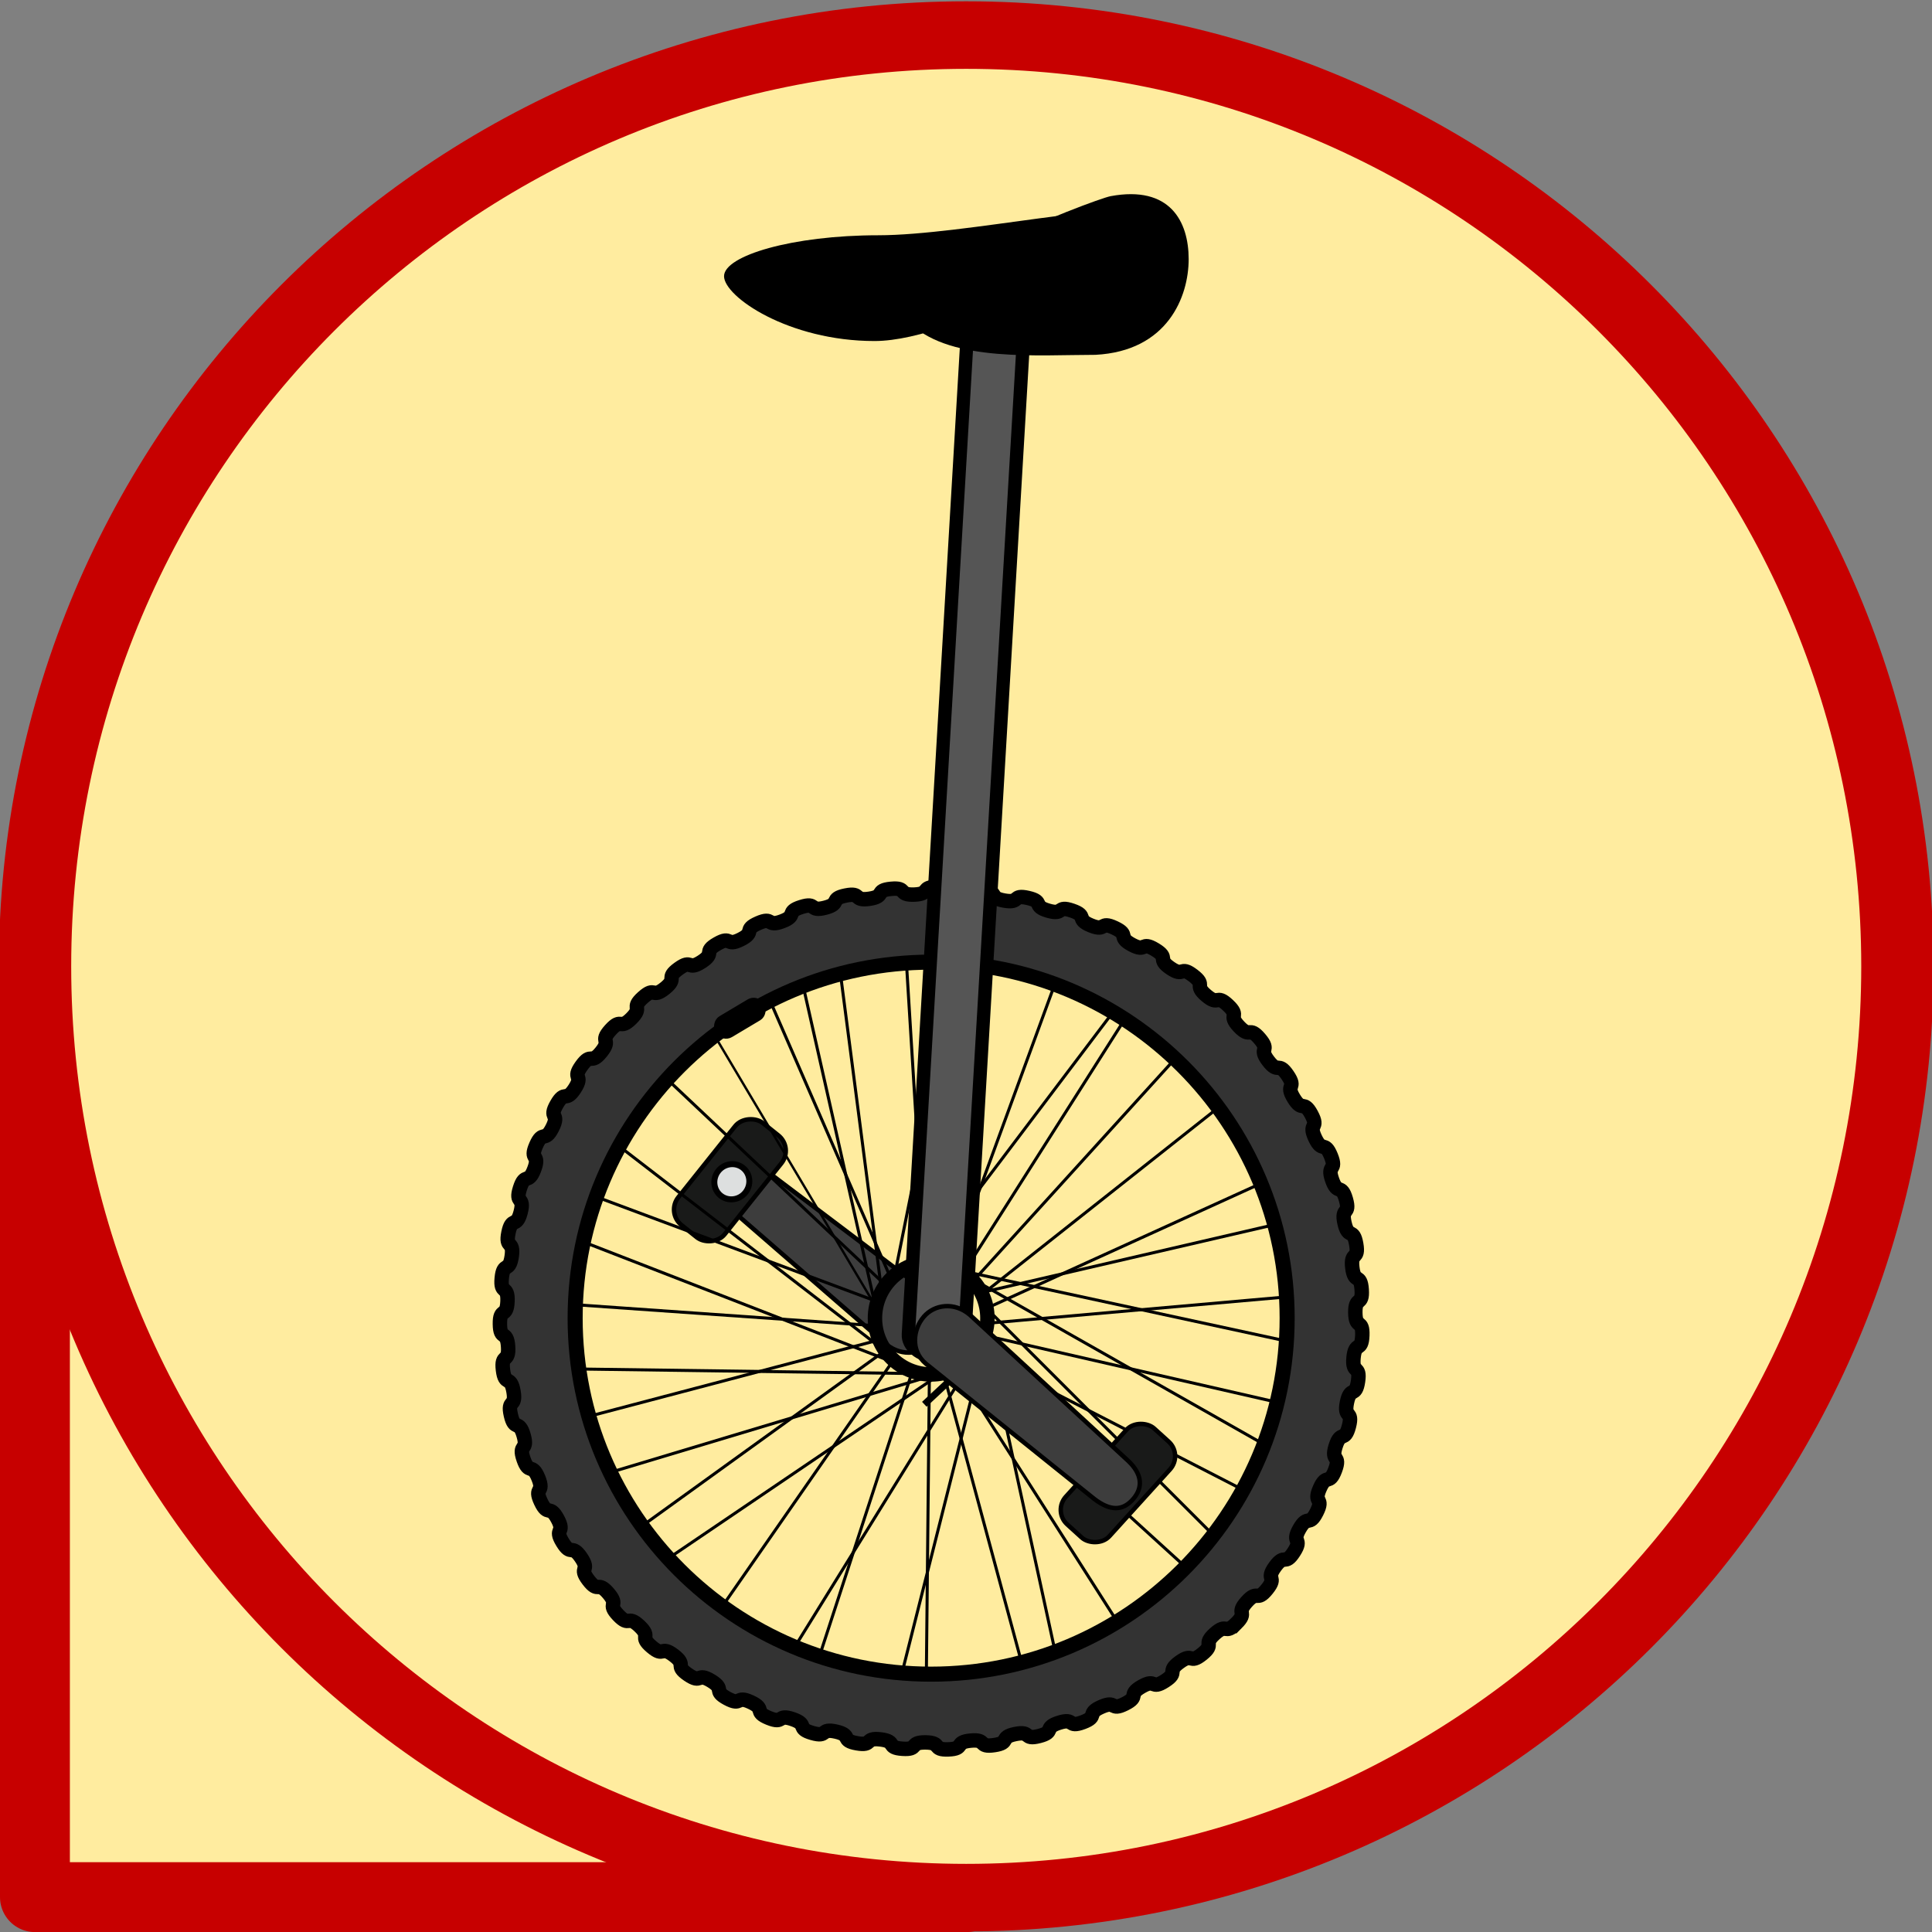 <?xml version="1.0" encoding="UTF-8" standalone="no"?>
<!-- Created with Inkscape (http://www.inkscape.org/) -->
<svg
    xmlns:inkscape="http://www.inkscape.org/namespaces/inkscape"
    xmlns:rdf="http://www.w3.org/1999/02/22-rdf-syntax-ns#"
    xmlns="http://www.w3.org/2000/svg"
    xmlns:sodipodi="http://sodipodi.sourceforge.net/DTD/sodipodi-0.dtd"
    xmlns:cc="http://creativecommons.org/ns#"
    xmlns:xlink="http://www.w3.org/1999/xlink"
    xmlns:dc="http://purl.org/dc/elements/1.1/"
    xmlns:svg="http://www.w3.org/2000/svg"
    xmlns:ns1="http://sozi.baierouge.fr"
    id="svg39019"
    sodipodi:docname="own_uni.svg"
    inkscape:export-filename="/home/alexander/работы/clipart/simple_vector_bike.png"
    viewBox="0 0 829.44 829.47"
    sodipodi:version="0.32"
    inkscape:export-xdpi="32.795872"
    version="1.0"
    inkscape:output_extension="org.inkscape.output.svg.inkscape"
    inkscape:export-ydpi="32.795872"
    inkscape:version="0.48.4 r9939"
  >
  <rect x="0" y="0" width="829.44" height="829.47" fill="#808080" stroke="none"/>
  <defs
      id="defs39021"
    >
    <radialGradient
        id="radialGradient4959"
        gradientUnits="userSpaceOnUse"
        cy="812.36"
        cx="328.06"
        gradientTransform="matrix(1.014 0 0 .986 105.5 425.29)"
        r="7.214"
        inkscape:collect="always"
      >
      <stop
          id="stop700-2-3"
          style="stop-color:#000000"
          offset="0"
      />
      <stop
          id="stop701-2-3"
          style="stop-color:#dddfdf"
          offset="1"
      />
    </radialGradient
    >
  </defs
  >
  <sodipodi:namedview
      id="base"
      fit-margin-left="0"
      inkscape:zoom="0.35"
      borderopacity="1.0"
      inkscape:current-layer="layer1"
      inkscape:cx="253.18497"
      inkscape:cy="67.028178"
      inkscape:window-maximized="1"
      showgrid="false"
      fit-margin-right="0"
      inkscape:document-units="px"
      bordercolor="#666666"
      inkscape:window-x="0"
      guidetolerance="10"
      objecttolerance="10"
      inkscape:window-y="27"
      fit-margin-bottom="0"
      inkscape:window-width="1280"
      inkscape:pageopacity="0.0"
      inkscape:pageshadow="2"
      pagecolor="#ffffff"
      gridtolerance="10000"
      inkscape:window-height="741"
      fit-margin-top="0"
  />
  <g
      id="layer5"
      style="display:none"
      inkscape:groupmode="layer"
      transform="translate(1198.9 315.57)"
    >
    <rect
        id="rect39180"
        style="fill:#ffffff"
        height="514.17"
        width="823.27"
        y="-66.487"
        x="-95.964"
    />
  </g
  >
  <g
      id="layer1"
      inkscape:label="Layer 1"
      inkscape:groupmode="layer"
      transform="translate(1156 244.16)"
    >
    <g
        id="g3558"
    />
    <rect
        id="rect3837"
        style="stroke-linejoin:round;stroke:#c70000;stroke-linecap:round;stroke-width:30;fill:#ffec9f"
        height="400"
        width="400"
        y="170.31"
        x="-1141"
    />
    <path
        id="path3831"
        sodipodi:rx="342.85715"
        sodipodi:ry="367.14285"
        style="stroke-linejoin:round;stroke:#c70000;stroke-linecap:round;stroke-width:26.628;fill:#ffec9f"
        sodipodi:type="arc"
        d="m708.57 570.93c0 202.77-153.5 367.14-342.86 367.14-189.35 0-342.86-164.38-342.86-367.14 0-202.77 153.5-367.14 342.86-367.14 189.35 0 342.86 164.38 342.86 367.14z"
        transform="matrix(1.166 0 0 1.089 -1167.6 -451.03)"
        sodipodi:cy="570.93359"
        sodipodi:cx="365.71429"
    />
    <g
        id="g4901"
      >
      <path
          id="path17005-4"
          style="stroke:#000000;stroke-width:4.766;fill:#333333"
          sodipodi:type="star"
          d="m370.74 678.81c-3.964 3.964-2.943-0.319-7.113 3.429s0.198 3.188-4.166 6.708-2.893-0.63-7.437 2.654c-4.544 3.283-0.142 3.191-4.855 6.227s-2.809-0.934-7.677 1.848-0.481 3.157-5.489 5.676-2.694-1.227-7.83 1.022c-5.136 2.248-0.814 3.088-6.062 5.06s-2.549-1.506-7.894 0.183c-5.346 1.69-1.137 2.984-6.565 4.387s-2.374-1.769-7.869-0.657-1.448 2.847-6.994 3.665-2.172-2.011-7.754-1.489c-5.582 0.522-1.742 2.676-7.344 2.9-5.602 0.224-1.946-2.231-7.552-2.305s-2.017 2.476-7.611 2.103c-5.594-0.373-1.698-2.425-7.264-3.095-5.566-0.67-2.269 2.248-7.791 1.282-5.523-0.965-1.431-2.592-6.894-3.849-5.463-1.258-2.495 1.994-7.883 0.447-5.389-1.547-1.147-2.729-6.446-4.561s-2.693 1.717-7.886-0.394c-5.194-2.111-0.851-2.836-5.925-5.22s-2.86 1.421-7.8-1.23-0.545-2.91-5.336-5.82-2.995 1.109-7.625-2.052c-4.63-3.161-0.232-2.951-4.688-6.354-4.455-3.403-3.096 0.785-7.364-2.851-4.268-3.635 0.083-2.959-3.986-6.816s-3.162 0.451-7.019-3.617c-3.857-4.068 0.397-2.934-3.238-7.202s-3.192 0.113-6.595-4.343 0.706-2.875-2.455-7.505c-3.161-4.63-3.186-0.227-6.096-5.019s1.008-2.784-1.643-7.723-3.143-0.565-5.528-5.639c-2.384-5.074 1.298-2.66-0.813-7.854s-3.066-0.896-4.897-6.194 1.574-2.507 0.027-7.896-2.953-1.216-4.211-6.68c-1.258-5.463 1.831-2.326 0.866-7.849-0.965-5.523-2.807-1.523-3.477-7.089-0.67-5.566 2.068-2.118 1.695-7.712-0.373-5.594-2.629-1.813-2.704-7.419s2.281-1.886 2.505-7.488c0.224-5.602-2.422-2.082-1.9-7.664 0.522-5.582 2.469-1.633 3.287-7.179 0.818-5.546-2.187-2.328-1.075-7.823s2.629-1.361 4.032-6.789c1.403-5.428-1.927-2.547-0.237-7.893 1.69-5.346 2.759-1.074 4.731-6.322 1.972-5.248-1.645-2.737 0.603-7.873s2.857-0.775 5.376-5.784-1.345-2.897 1.437-7.764 2.923-0.467 5.96-5.18c3.037-4.713-1.029-3.023 2.254-7.568s2.956-0.154 6.477-4.517c3.52-4.363-0.702-3.116 3.046-7.285 3.748-4.17 2.956 0.162 6.92-3.803s-0.367-3.173 3.803-6.92 2.922 0.475 7.285-3.046-0.028-3.194 4.517-6.477 2.855 0.783 7.568-2.254 0.312-3.178 5.18-5.96 2.756 1.082 7.764-1.437c5.009-2.519 0.648-3.127 5.784-5.376s2.625 1.369 7.873-0.603c5.248-1.972 0.977-3.041 6.322-4.73 5.346-1.69 2.465 1.64 7.893 0.237s1.294-2.92 6.789-4.032 2.276 1.893 7.823 1.075 1.597-2.765 7.179-3.287c5.582-0.522 2.062 2.124 7.664 1.9 5.602-0.224 1.882-2.58 7.488-2.505s1.825 2.331 7.419 2.704c5.594 0.373 2.146-2.365 7.712-1.695 5.566 0.67 1.567 2.512 7.089 3.477 5.523 0.965 2.385-2.124 7.849-0.866 5.463 1.258 1.291 2.664 6.68 4.211s2.597-1.858 7.896-0.027 1 2.786 6.194 4.897 2.78-1.572 7.854 0.813 0.699 2.877 5.639 5.528 2.932-1.267 7.723 1.643 0.389 2.935 5.019 6.096c4.63 3.161 3.05-0.948 7.505 2.455 4.455 3.403 0.075 2.959 4.343 6.595s3.133-0.619 7.202 3.238-0.24 2.951 3.617 7.019 3.181-0.282 6.816 3.986-0.552 2.908 2.851 7.364 3.193 0.057 6.354 4.688-0.858 2.833 2.052 7.625 3.169 0.397 5.82 5.336-1.155 2.726 1.23 7.8 3.109 0.731 5.22 5.925-1.438 2.588 0.394 7.886c1.831 5.299 3.014 1.057 4.561 6.446 1.547 5.389-1.705 2.42-0.447 7.883 1.258 5.463 2.884 1.372 3.849 6.894 0.965 5.523-1.952 2.225-1.282 7.791 0.67 5.566 2.722 1.671 3.095 7.264 0.373 5.594-2.178 2.005-2.103 7.611s2.529 1.95 2.305 7.552c-0.224 5.602-2.379 1.762-2.9 7.344-0.522 5.582 2.307 2.208 1.489 7.755s-2.553 1.499-3.665 6.994c-1.112 5.495 2.06 2.441 0.657 7.869-1.403 5.428-2.697 1.22-4.387 6.565s1.788 2.646-0.183 7.894-2.812 0.926-5.06 6.062c-2.248 5.136 1.497 2.821-1.022 7.83-2.519 5.009-2.894 0.622-5.676 5.489-2.782 4.868 1.189 2.964-1.848 7.677-3.037 4.713-2.944 0.311-6.227 4.855s0.867 3.074-2.654 7.437-2.96-0.004-6.708 4.166 0.535 3.148-3.429 7.113z"
          sodipodi:r1="142.46375"
          inkscape:flatsided="false"
          transform="matrix(1.3 0 0 1.3 -1107.2 -429.67)"
          sodipodi:arg2="0.83864549"
          sodipodi:arg1="0.78539816"
          inkscape:randomized="0"
          sodipodi:cy="578.07648"
          sodipodi:cx="270"
          inkscape:rounded="0.71"
          sodipodi:r2="140.05742"
          sodipodi:sides="59"
      />
      <path
          id="path17007-1"
          sodipodi:rx="112.63201"
          sodipodi:ry="112.63201"
          style="stroke:#000000;stroke-width:4.766;fill:#ffec9f"
          sodipodi:type="arc"
          d="m522.25 325.56c0 62.205-50.427 112.63-112.63 112.63-62.205 0-112.63-50.427-112.63-112.63 0-62.205 50.427-112.63 112.63-112.63 62.205 0 112.63 50.427 112.63 112.63z"
          transform="matrix(1.357 0 0 1.357 -1312.1 -120.04)"
          sodipodi:cy="325.55743"
          sodipodi:cx="409.61685"
      />
      <g
          id="g3812-1-4"
          transform="matrix(-1.199 1.501 -1.501 -1.199 500.02 1632.2)"
        >
        <g
            id="g3780-6-9"
          >
          <path
              id="path2170-8-6"
              d="m-121.08 933.16c-3.672 0-7.734 2.592-7.734 7.184l1.326 48.609c0.221 4.592 2.073 6.742 5.745 6.742 3.231 0 5.524-1.929 5.745-6.521l1.989-48.388c0-4.592-3.398-7.626-7.071-7.626z"
              style="fill-rule:evenodd;stroke:#000000;fill:#3d3d3d"
              inkscape:connector-curvature="0"
              sodipodi:nodetypes="ccccccc"
          />
          <rect
              id="rect2176-5-3"
              style="fill-rule:evenodd;stroke:#000000;fill:#191a19"
              ry="4.419"
              height="13.258"
              width="29.168"
              y="984.42"
              x="-135.44"
          />
        </g
        >
        <path
            id="path2178-7-7"
            sodipodi:rx="3.977478"
            sodipodi:ry="3.8670044"
            style="fill-rule:evenodd;stroke:#000000;stroke-width:1pt;fill:url(#radialGradient4959)"
            sodipodi:type="arc"
            d="m336.76 801.01c0 2.136-1.781 3.867-3.978 3.867s-3.978-1.731-3.978-3.867 1.781-3.867 3.978-3.867 3.978 1.731 3.978 3.867z"
            transform="translate(-453.64 189.49)"
            sodipodi:cy="801.00787"
            sodipodi:cx="332.7821"
        />
      </g
      >
      <path
          id="path17009-1"
          sodipodi:rx="18.571428"
          sodipodi:ry="18.571428"
          style="stroke:#000000;stroke-width:4.766;fill:none"
          sodipodi:type="arc"
          d="m252.86 305.22c0 10.257-8.315 18.571-18.571 18.571-10.257 0-18.571-8.315-18.571-18.571 0-10.257 8.315-18.571 18.571-18.571 10.257 0 18.571 8.315 18.571 18.571z"
          transform="matrix(1.3 0 0 1.3 -1060.8 -75.018)"
          sodipodi:cy="305.21933"
          sodipodi:cx="234.28572"
      />
      <path
          id="path17011-3"
          style="stroke:#000000;stroke-width:1.3px;fill:none"
          inkscape:connector-curvature="0"
          d="m-758.95 297.61-7.879-128.03"
      />
      <path
          id="path17013-8"
          style="stroke:#000000;stroke-width:1.3px;fill:none"
          inkscape:connector-curvature="0"
          d="m-753.69 299.58 16.41-128.03"
      />
      <path
          id="path17015-7"
          style="stroke:#000000;stroke-width:1.3px;fill:none"
          inkscape:connector-curvature="0"
          d="m-747.78 300.24 43.991-120.16"
      />
      <path
          id="path17017-4"
          style="stroke:#000000;stroke-width:1.3px;fill:none"
          inkscape:connector-curvature="0"
          d="m-741.87 301.55 67.62-106.37"
      />
      <path
          id="path17019-2"
          style="stroke:#000000;stroke-width:1.3px;fill:none"
          inkscape:connector-curvature="0"
          d="m-737.93 305.49 84.7-93.236"
      />
      <path
          id="path17021-7"
          style="stroke:#000000;stroke-width:1.3px;fill:none"
          inkscape:connector-curvature="0"
          d="m-733.34 310.74 100.46-79.447"
      />
      <path
          id="path17023-7"
          style="stroke:#000000;stroke-width:1.3px;fill:none"
          inkscape:connector-curvature="0"
          d="m-732.03 317.31 116.87-53.184"
      />
      <path
          id="path17025-9"
          style="stroke:#000000;stroke-width:1.3px;fill:none"
          inkscape:connector-curvature="0"
          d="m-731.37 323.87 126.72-11.162"
      />
      <path
          id="path17027-3"
          style="stroke:#000000;stroke-width:1.3px;fill:none"
          inkscape:connector-curvature="0"
          d="m-745.16 170.23-26.264 130.66"
      />
      <path
          id="path17029-1"
          style="stroke:#000000;stroke-width:1.3px;fill:none"
          inkscape:connector-curvature="0"
          d="m-760.26 298.92 81.417-107.68"
      />
      <path
          id="path17031-9"
          style="stroke:#000000;stroke-width:1.3px;fill:none"
          inkscape:connector-curvature="0"
          d="m-734.65 310.74 124.75-28.89"
      />
      <path
          id="path17033-8"
          style="stroke:#000000;stroke-width:1.3px;fill:none"
          inkscape:connector-curvature="0"
          d="m-733.34 329.13 123.44 28.233"
      />
      <path
          id="path17035-6"
          style="stroke:#000000;stroke-width:1.3px;fill:none"
          inkscape:connector-curvature="0"
          d="m-735.96 337.01 113.59 58.436"
      />
      <path
          id="path17037-5"
          style="stroke:#000000;stroke-width:1.3px;fill:none"
          inkscape:connector-curvature="0"
          d="m-741.87 342.26 95.205 86.67"
      />
      <path
          id="path17039-0"
          style="stroke:#000000;stroke-width:1.3px;fill:none"
          inkscape:connector-curvature="0"
          d="m-745.16 344.23 68.285 107.02"
      />
      <path
          id="path17041-2"
          style="stroke:#000000;stroke-width:1.3px;fill:none"
          inkscape:connector-curvature="0"
          d="m-751.07 344.88 33.486 124.1"
      />
      <path
          id="path17043-8"
          style="stroke:#000000;stroke-width:1.3px;fill:none"
          inkscape:connector-curvature="0"
          d="m-756.98 344.88-1.31 128.7"
      />
      <path
          id="path17045-6"
          style="stroke:#000000;stroke-width:1.3px;fill:none"
          inkscape:connector-curvature="0"
          d="m-764.2 344.23-39.395 120.81"
      />
      <path
          id="path17047-0"
          style="stroke:#000000;stroke-width:1.3px;fill:none"
          inkscape:connector-curvature="0"
          d="m-771.42 338.32-74.851 107.68"
      />
      <path
          id="path17049-2"
          style="stroke:#000000;stroke-width:1.3px;fill:none"
          inkscape:connector-curvature="0"
          d="m-776.02 335.69-103.74 74.851"
      />
      <path
          id="path17051-4"
          style="stroke:#000000;stroke-width:1.3px;fill:none"
          inkscape:connector-curvature="0"
          d="m-778.64 331.1-122.13 32.173"
      />
      <path
          id="path17053-8"
          style="stroke:#000000;stroke-width:1.3px;fill:none"
          inkscape:connector-curvature="0"
          d="m-777.33 325.19-131.32-9.192"
      />
      <path
          id="path17055-6"
          style="stroke:#000000;stroke-width:1.3px;fill:none"
          inkscape:connector-curvature="0"
          d="m-779.3 314.68-121.47-45.3"
      />
      <path
          id="path17057-5"
          style="stroke:#000000;stroke-width:1.3px;fill:none"
          inkscape:connector-curvature="0"
          d="m-776.67 306.8-92.579-87.326"
      />
      <path
          id="path17059-0"
          style="stroke:#000000;stroke-width:1.3px;fill:none"
          inkscape:connector-curvature="0"
          d="m-774.05 303.52-50.55-116.22"
      />
      <path
          id="path17061-9"
          style="stroke:#000000;stroke-width:1.3px;fill:none"
          inkscape:connector-curvature="0"
          d="m-730.06 319.93 93.892 93.892"
      />
      <path
          id="path17063-0"
          style="stroke:#000000;stroke-width:1.3px;fill:none"
          inkscape:connector-curvature="0"
          d="m-732.68 328.47 29.546 135.91"
      />
      <path
          id="path17065-0"
          style="stroke:#000000;stroke-width:1.3px;fill:none"
          inkscape:connector-curvature="0"
          d="m-737.28 337.66-76.821 124.1"
      />
      <path
          id="path17067-6"
          style="stroke:#000000;stroke-width:1.3px;fill:none"
          inkscape:connector-curvature="0"
          d="m-733.34 333.72-35.456 140.51"
      />
      <path
          id="path17069-1"
          style="stroke:#000000;stroke-width:1.3px;fill:none"
          inkscape:connector-curvature="0"
          d="m-749.1 343.57-118.19 80.104"
      />
      <path
          id="path17071-3"
          style="stroke:#000000;stroke-width:1.3px;fill:none"
          inkscape:connector-curvature="0"
          d="m-762.89 345.54-145.11-1.97"
      />
      <path
          id="path17073-8"
          style="stroke:#000000;stroke-width:1.3px;fill:none"
          inkscape:connector-curvature="0"
          d="m-755.01 346.2-139.85 42.022"
      />
      <path
          id="path17075-9"
          style="stroke:#000000;stroke-width:1.3px;fill:none"
          inkscape:connector-curvature="0"
          d="m-775.36 336.35-114.25-87.98"
      />
      <path
          id="path17077-3"
          style="stroke:#000000;stroke-width:1.3px;fill:none"
          inkscape:connector-curvature="0"
          d="m-770.11 341.6-135.26-52.527"
      />
      <path
          id="path17079-4"
          style="stroke:#000000;stroke-width:1.3px;fill:none"
          inkscape:connector-curvature="0"
          d="m-777.33 311.4-17.73-136.57"
      />
      <path
          id="path17081-4"
          style="stroke:#000000;stroke-width:1.3px;fill:none"
          inkscape:connector-curvature="0"
          d="m-776.02 335.04-34.8-154.3"
      />
      <path
          id="path17083-6"
          style="stroke:#000000;stroke-width:1.02px;fill:none"
          inkscape:connector-curvature="0"
          d="m-782.17 313.18-67.52-113.54"
      />
      <path
          id="path17085-0"
          style="stroke:#000000;stroke-width:1.3px;fill:none"
          inkscape:connector-curvature="0"
          d="m-744.5 301.55 131.97 74.851"
      />
      <path
          id="path17087-6"
          style="stroke:#000000;stroke-width:1.3px;fill:none"
          inkscape:connector-curvature="0"
          d="m-751.72 299.58 145.76 31.516"
      />
      <rect
          id="rect22150-6"
          style="stroke:#000000;stroke-width:3.154;fill:#000000"
          inkscape:transform-center-x="-2.6854054"
          inkscape:transform-center-y="-94.664068"
          rx="3.401"
          transform="matrix(-.859 .512 .512 .859 0 0)"
          ry="3.401"
          width="20.889"
          y="-267.11"
          x="808.5"
          height="7.287"
      />
      <path
          id="path23142-1"
          style="stroke:#000000;stroke-width:2.86;fill:none"
          inkscape:connector-curvature="0"
          d="m-735.02 336.18-24.151 22.54"
      />
      <rect
          id="rect17133-8"
          style="stroke:#000000;stroke-width:5.71;fill:#555555"
          inkscape:transform-center-x="-3.2904899e-05"
          inkscape:transform-center-y="-6.199204"
          rx="8.913"
          transform="rotate(93.371)"
          ry="15.775"
          width="441.74"
          y="721.16"
          x="-59.67"
          height="24.205"
      />
      <g
          id="g3541-8"
          transform="matrix(-2.589 0 0 2.589 -1263.1 -2007.3)"
        >
        <path
            id="path2086-29"
            inkscape:connector-curvature="0"
            sodipodi:nodetypes="cccsc"
            style="fill-rule:evenodd;fill:#000000"
            d="m-192.54 734.84c-6.682 6.227-21.029 5.011-30.485 5.011-11.962-0.626-15.451-9.642-15.451-15.869 0-6.227 3.078-12.272 12.946-10.44 2.732 0.518 40.09 14.653 32.991 21.298z"
        />
        <path
            id="path2088-1"
            inkscape:connector-curvature="0"
            sodipodi:nodetypes="ccccc"
            style="fill-rule:evenodd;fill:#000000"
            d="m-161.43 726.81c0 3.402-10.71 10.753-24.952 10.753s-43.118-17.165-43.118-20.567c0-3.402 28.249 3.028 42.491 3.028s25.578 3.384 25.578 6.786z"
        />
      </g
      >
      <g
          id="g3868-6-3"
          transform="matrix(-1.28 1.412 -1.412 -1.28 424.67 1707.4)"
        >
        <rect
            id="rect2064-1-5"
            style="fill-rule:evenodd;stroke:#000000;fill:#191a19"
            ry="4.419"
            height="13.258"
            width="29.168"
            y="884.65"
            x="-137.84"
        />
        <path
            id="path2068-8-9"
            d="m-121.61 948.84c3.671-0.119 7.646-2.841 7.497-7.431l-2.901-48.541c-0.37-4.582-2.29-6.671-5.961-6.552-3.229 0.105-5.459 2.107-5.531 6.704l-0.418 48.428c0.149 4.589 3.644 7.511 7.314 7.392z"
            style="stroke:#000000;fill-rule:evenodd;fill:#3d3d3d"
            inkscape:connector-curvature="0"
            sodipodi:nodetypes="ccccccc"
        />
      </g
      >
    </g
    >
  </g
  >
</svg
>
